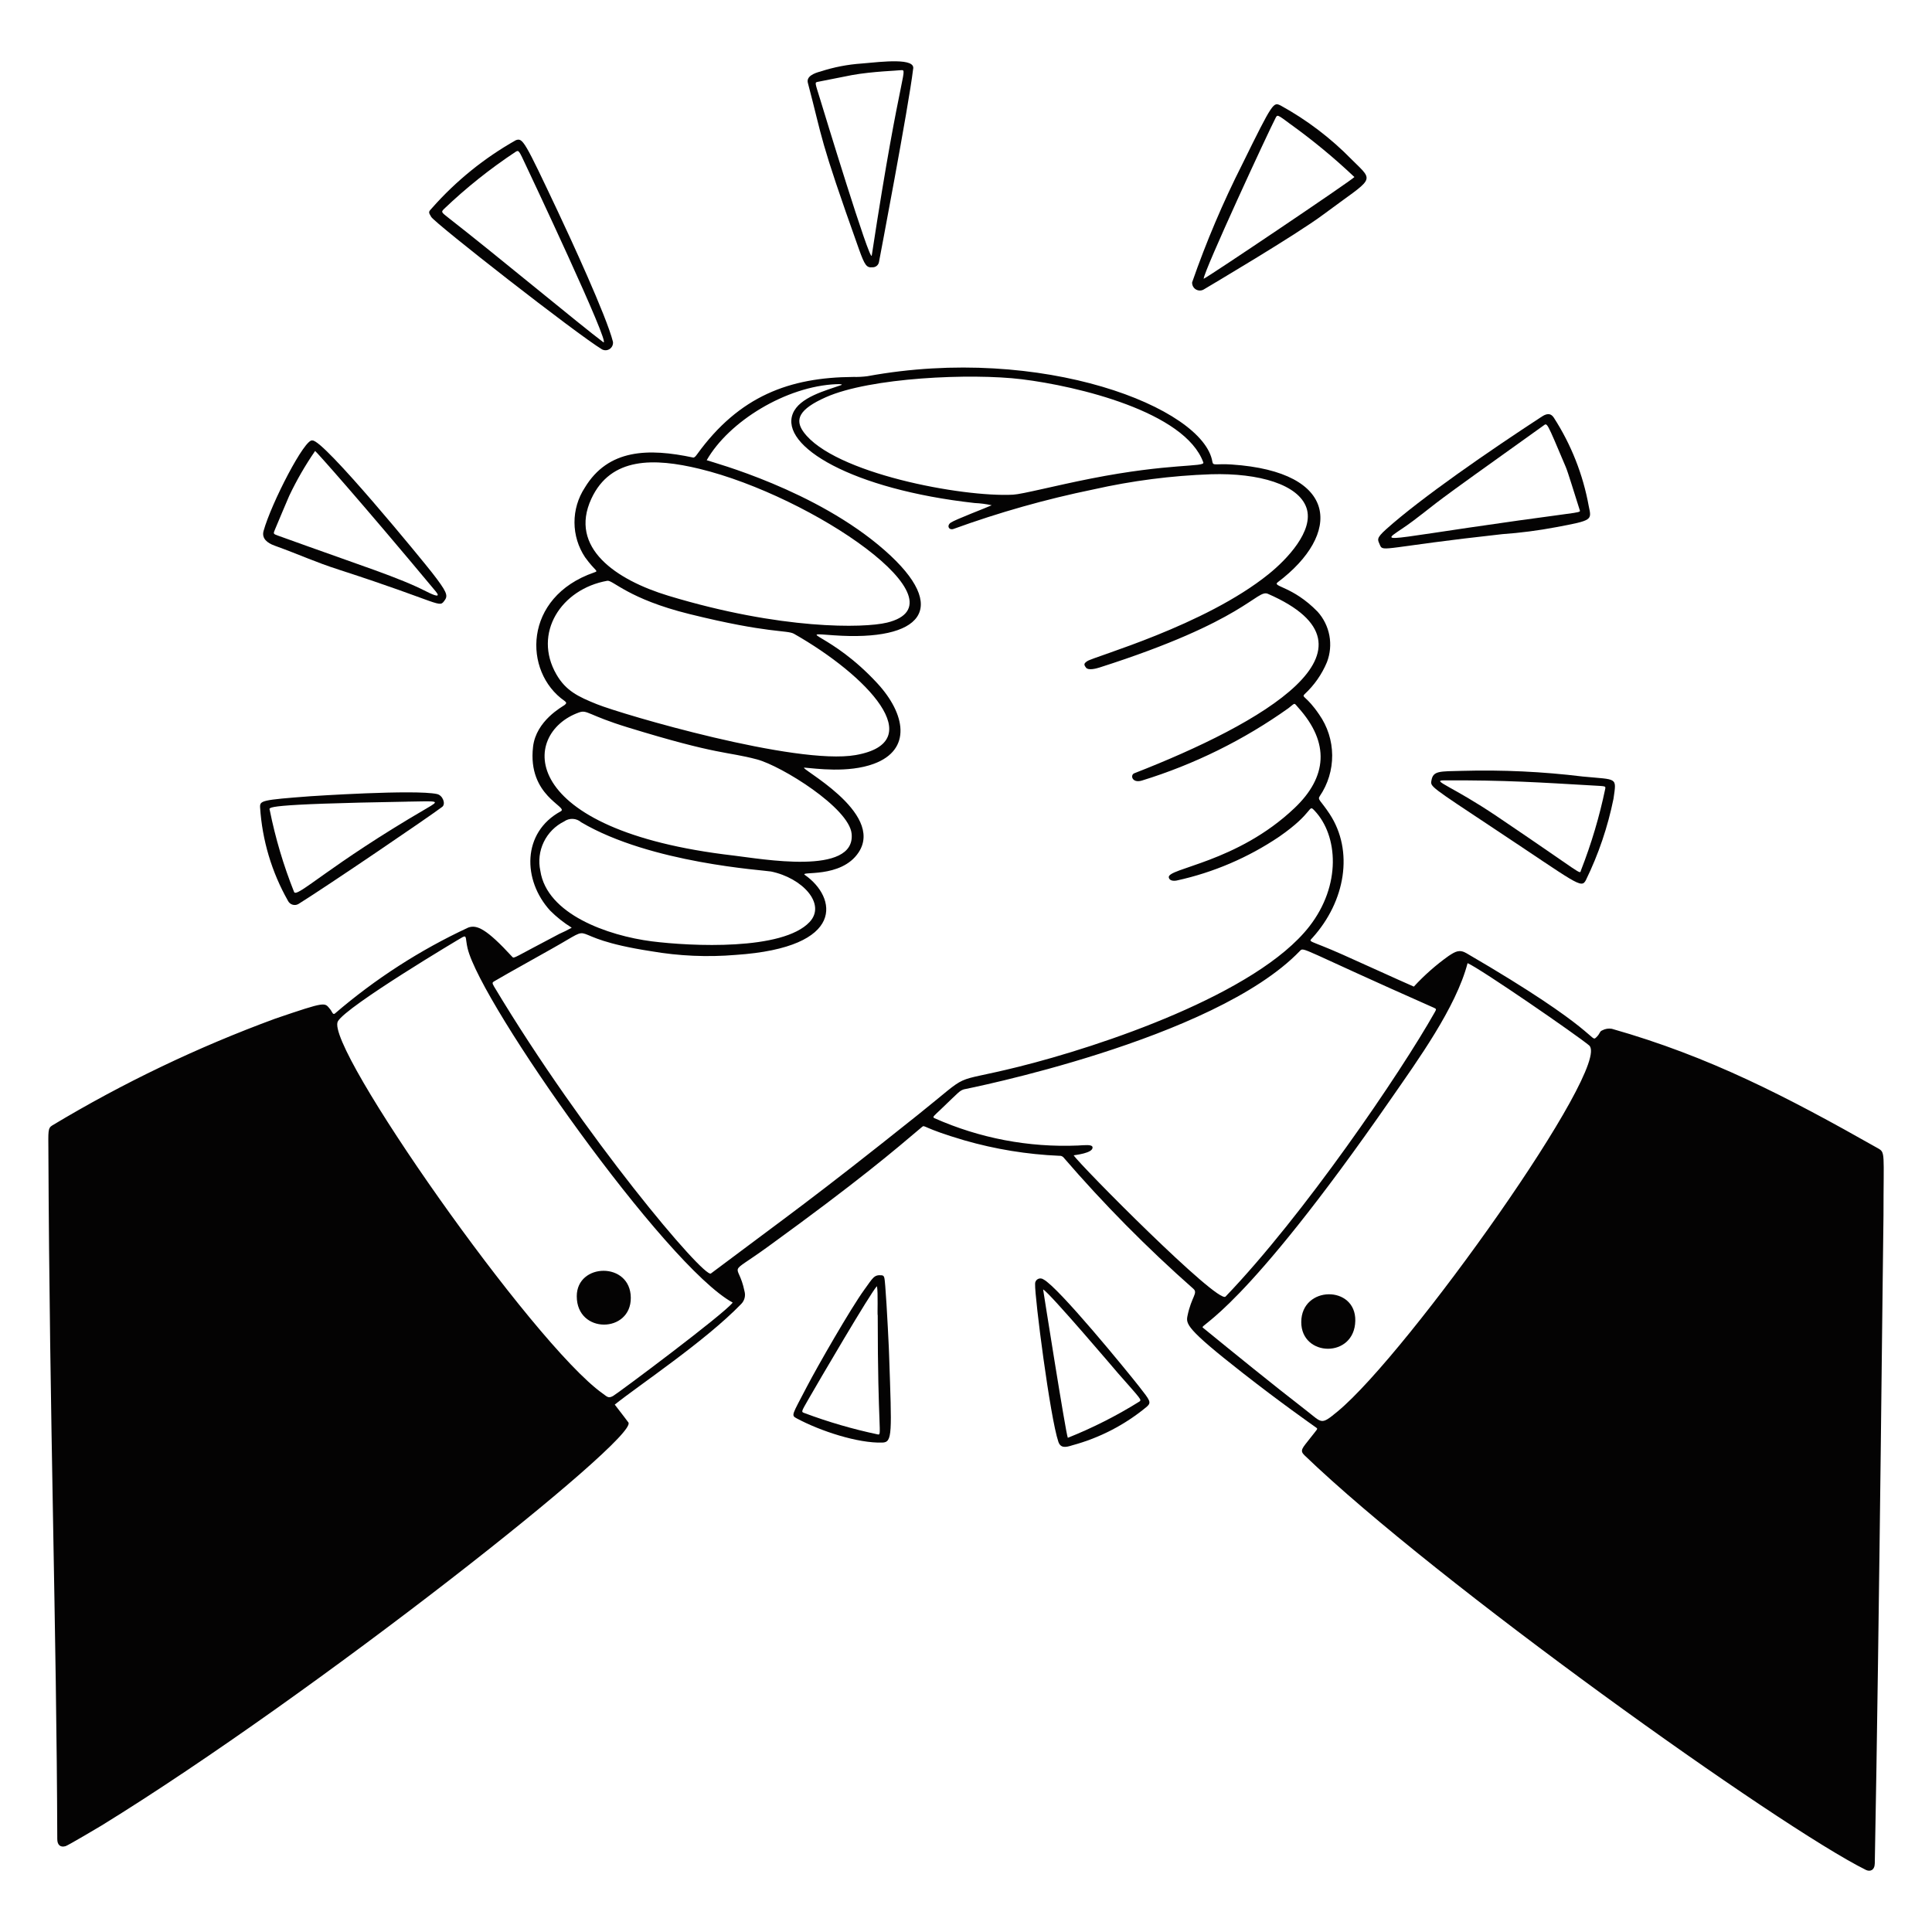 <svg xmlns="http://www.w3.org/2000/svg" width="456" height="456" viewBox="0 0 456 456" fill="none"><path d="M325.724 128.695C325.177 127.372 324.689 127.135 327.191 124.894C335.433 117.509 351.511 106.412 363.942 98.305C365.424 97.338 366.199 97.755 366.751 98.594C370.837 104.93 373.632 112.009 374.977 119.427C375.682 122.774 375.989 122.792 367.3 124.424C363.091 125.22 358.841 125.77 354.569 126.073C326.969 129.112 326.422 130.377 325.724 128.695ZM358.586 122.828C373.693 120.713 373.076 121.073 372.827 120.302C371.568 116.381 370.109 111.515 369.562 110.225C364.922 99.281 365.23 99.789 364.256 100.478C334.4 121.791 341.609 116.818 333.554 122.92C325.978 128.658 321.639 128.006 358.586 122.828Z" fill="#040303"></path><path d="M281.373 66.64C284.693 57.094 288.646 47.78 293.209 38.761C300.541 23.833 300.566 24.105 302.271 24.907C308.466 28.313 314.125 32.615 319.061 37.675C324.572 43.127 324.392 41.642 312.333 50.639C305.89 55.45 285.468 67.511 284.084 68.339C283.799 68.499 283.475 68.578 283.149 68.57C282.821 68.562 282.504 68.466 282.226 68.293C281.948 68.119 281.724 67.874 281.574 67.583C281.423 67.293 281.355 66.967 281.373 66.64ZM319.677 41.788C314.928 37.289 309.878 33.116 304.565 29.299C301.426 26.959 301.505 27.018 301.054 27.871C299.572 30.655 284.182 63.847 284.093 65.801C285.13 65.409 318.941 42.636 319.67 41.788H319.677Z" fill="#040303"></path><path d="M144.672 80.667C144.714 80.987 144.668 81.313 144.538 81.609C144.409 81.905 144.201 82.159 143.937 82.345C143.673 82.531 143.363 82.642 143.041 82.664C142.719 82.687 142.396 82.62 142.109 82.473C136.16 78.889 102.708 52.751 101.776 51.194C101.092 50.067 101.092 50.022 102.004 49.059C107.646 42.677 114.316 37.283 121.737 33.099C123.406 32.481 123.75 33.159 131.692 49.971C134.377 55.655 143.162 74.618 144.672 80.667ZM124.152 39.08C122.437 35.379 122.432 35.432 121.73 35.813C115.689 39.806 110.017 44.331 104.781 49.333C104.129 50.049 104.035 50.006 106.062 51.583C116.926 60.038 137.337 77.008 142.362 80.745C144.66 82.45 124.177 39.13 124.152 39.08Z" fill="#040303"></path><path d="M73.733 103.968C76.273 103.617 99.855 132.434 101.973 135.161C105.411 139.586 105.788 140.521 104.99 141.638C103.546 143.658 104.734 142.468 80.051 134.481C74.123 132.566 71.309 131.139 64.802 128.781C63.072 128.157 61.72 127.09 62.21 125.318C64.02 118.788 71.996 103.314 73.733 103.968ZM74.376 106.437C72.056 109.8 70.011 113.343 68.259 117.033C67.119 119.659 66.031 122.302 64.916 124.937C64.474 125.984 64.46 126.004 65.578 126.408C86.273 133.889 93.963 136.212 100.69 139.632C102.536 140.571 104.164 141.173 102.837 139.582C85.201 118.412 74.764 106.704 74.376 106.444V106.437Z" fill="#040303"></path><path d="M215.514 16.334C214.501 24.93 207.472 61.763 207.467 61.809C207.411 62.18 207.218 62.517 206.926 62.753C206.634 62.989 206.264 63.108 205.89 63.086C204.56 63.211 204.114 62.68 202.736 58.822C193.16 31.959 194.314 33.311 190.675 19.551C190.276 18.035 192.125 17.271 193.639 16.881C196.807 15.847 200.093 15.211 203.418 14.989C208.293 14.549 216.207 13.598 215.514 16.334ZM212.308 16.585C212.308 16.654 205.839 16.85 201.072 17.725C201.004 17.725 193.053 19.307 193.003 19.321C192.246 19.472 192.367 19.494 193.559 23.375C194.184 25.411 205.436 62.413 205.757 60.311C212.809 14.025 214.647 16.585 212.308 16.585Z" fill="#040303"></path><path d="M373.548 183.278C381.879 184.085 381.555 183.319 380.825 188.522C379.478 195.174 377.289 201.628 374.311 207.727C373.206 209.856 372.294 208.598 352.738 195.643C337.448 185.506 337.612 185.679 337.85 184.243C338.237 181.894 339.747 182.074 345.111 181.94C354.61 181.677 364.115 182.124 373.548 183.278ZM340.716 184.19C337.831 184.208 342.891 185.658 353.24 192.626C374.229 206.785 372.784 206.463 373.16 205.394C375.6 199.159 377.512 192.729 378.876 186.174C378.976 185.49 379.022 185.581 375.615 185.378C364.042 184.715 355.207 184.097 340.72 184.19H340.716Z" fill="#040303"></path><path d="M103.157 187.417C104.511 187.713 105.27 189.761 104.368 190.445C101.255 192.802 77.849 208.721 70.532 213.309C70.322 213.448 70.083 213.541 69.833 213.581C69.583 213.621 69.328 213.606 69.084 213.538C68.84 213.471 68.613 213.351 68.42 213.189C68.226 213.026 68.069 212.823 67.96 212.595C64.129 205.839 61.881 198.301 61.387 190.55C61.328 188.954 61.688 188.803 73.271 187.932C73.316 187.928 98.006 186.277 103.157 187.417ZM96.246 189.209C61.447 189.804 63.544 190.577 63.667 191.197C64.992 197.8 66.914 204.27 69.411 210.525C70.042 212.057 77.721 204.17 100.726 190.778C103.969 188.888 103.494 189.081 96.246 189.204V189.209Z" fill="#040303"></path><path d="M244.309 303.106C244.287 302.868 244.332 302.629 244.442 302.417C244.551 302.205 244.72 302.027 244.925 301.906C245.133 301.788 245.37 301.728 245.607 301.74C245.846 301.749 246.076 301.829 246.273 301.966C249.804 303.774 266.052 323.669 268.845 327.23C271.462 330.58 271.831 330.999 270.655 332.034C265.529 336.284 259.549 339.383 253.122 341.118C251.564 341.624 250.333 341.852 249.804 340.304C247.837 334.54 244.202 306.074 244.309 303.106ZM252.032 339.358C257.912 337.011 263.571 334.145 268.943 330.792C269.476 330.349 269.419 330.406 263.838 324.068C263.794 324.018 247.7 305.064 246.204 304.339C246.204 304.38 251.567 338.439 252.032 339.355V339.358Z" fill="#040303"></path><path d="M209.86 320.087C210.481 338.375 210.672 340.409 208.264 340.486C202.503 340.673 193.624 337.766 188.066 334.786C186.657 334.029 186.926 334.056 190.396 327.381C192.938 322.488 200.804 308.796 204.003 304.391C206.055 301.566 206.283 300.841 208.082 300.999C208.766 301.058 208.766 301.509 208.944 303.552C209.304 307.827 209.906 320.082 209.86 320.087ZM207.165 310.468C207.038 310.468 207.293 304.957 206.978 303.566C205.524 305.021 193.07 326.316 190.77 330.329C189.078 333.281 189.074 333.222 189.876 333.521C195.511 335.632 201.296 337.317 207.184 338.557C208.242 338.808 207.165 337.768 207.165 310.468Z" fill="#040303"></path><path d="M442.496 439.812C442.464 441.44 441.372 441.83 440.396 441.344C420.003 431.235 339.066 373.491 307.889 343.482C306.681 342.319 307.403 341.802 309.298 339.362C310.976 337.201 311.111 337.285 310.666 336.963C309.492 336.118 302.346 331.129 293.183 323.954C279.913 313.566 279.888 312.476 280.283 310.547C281.195 306.095 282.804 305.205 281.678 304.198C270.743 294.551 260.481 284.168 250.96 273.123C250.83 273 250.677 272.907 250.506 272.85C250.337 272.793 250.157 272.775 249.979 272.795C242.403 272.469 234.893 271.245 227.606 269.147C217.665 266.224 218.308 265.406 217.633 265.976C211.062 271.537 202.875 278.568 181.237 294.264C171.205 301.541 174.233 297.456 175.722 304.768C175.87 305.297 175.875 305.853 175.736 306.384C175.596 306.915 175.318 307.399 174.929 307.784C166.429 316.571 150.861 326.9 145.097 331.521C147.208 334.296 147.53 334.647 148.316 335.737C150.909 339.33 74.134 399.976 23.956 430.877C23.325 431.264 16.072 435.555 15.497 435.731C14.239 436.114 13.523 435.434 13.518 434.073C13.363 385.01 11.694 335.445 11.421 271.509C11.402 267.086 11.266 266.265 12.333 265.629C29.057 255.577 46.697 247.131 65.014 240.405C77.258 236.24 76.562 236.596 77.937 238.223C78.393 238.775 78.551 239.628 79.064 239.204C88.573 231.035 99.16 224.21 110.528 218.924C112.527 218.208 114.782 219.175 120.897 225.825C121.353 226.331 121.057 226.144 132.019 220.417C133.019 219.984 133.994 219.498 134.942 218.96C133.091 217.816 131.379 216.46 129.842 214.92C123.323 207.768 123.161 196.491 132.35 191.491C134.288 190.437 124.452 187.934 125.813 176.256C126.531 170.079 132.728 166.814 133.262 166.399C133.736 166.03 133.754 165.788 133.248 165.435C123.428 158.606 123.419 140.911 140.245 135.111C141.413 134.71 140.544 134.926 138.088 131.524C136.472 129.095 135.604 126.244 135.593 123.326C135.582 120.408 136.427 117.551 138.024 115.108C143.567 105.922 153.093 105.76 163.581 107.988C163.864 108.047 164.133 107.778 164.52 107.24C174.502 93.419 186.408 89.071 201.374 88.966C202.491 88.994 203.609 88.936 204.717 88.793C245.985 81.209 284.109 96.237 286.156 109.009C286.316 110.008 286.995 109.388 290.693 109.634C316.216 111.342 316.628 126.091 301.578 137.423C300.16 138.492 305.073 138.301 310.988 144.375C312.417 145.964 313.379 147.917 313.769 150.019C314.157 152.121 313.958 154.29 313.192 156.285C311.993 159.16 310.187 161.743 307.9 163.857C307.139 164.632 308.356 164.222 311.348 168.629C313.327 171.448 314.401 174.801 314.428 178.244C314.453 181.688 313.432 185.058 311.498 187.907C310.912 188.773 311.667 188.837 313.812 192.093C319.583 200.857 317.536 212.722 309.811 221.302C308.73 222.501 308.744 221.685 316.879 225.305C323.854 228.408 328.735 230.693 333.703 232.863C336.17 230.184 338.906 227.767 341.872 225.652C343.468 224.594 344.44 224.006 346.118 224.982C377.714 243.369 375.377 246.146 376.759 244.838C377.712 243.926 377.502 243.452 378.159 243.196C378.854 242.818 379.659 242.685 380.439 242.822C403.467 249.368 421.645 258.798 443.209 271.008C445.033 272.038 444.55 271.942 444.55 286.822C444.497 286.824 443.556 384.31 442.496 439.812ZM306.432 167.026C305.326 165.8 305.817 165.827 304.081 167.168C293.55 174.659 281.89 180.418 269.539 184.224C267.191 184.949 266.683 182.913 267.734 182.505C297.72 170.813 328.924 153.112 299.266 140.161C296.612 139.001 294.166 146.495 259.469 157.562C258.666 157.82 256.858 158.271 256.343 157.603C255.766 156.858 255.8 156.6 256.621 156.044C258.217 154.958 284.325 147.703 299.453 135.485C303.701 132.065 310.206 125.266 308.359 119.862C306.498 114.42 297.282 111.59 285.823 111.937C276.477 112.264 267.184 113.463 258.062 115.519C246.84 117.819 235.802 120.938 225.036 124.849C223.942 125.2 223.385 124.06 224.402 123.358C225.481 122.614 232.665 119.901 234.065 119.254C232.74 118.96 231.393 118.783 230.036 118.725C201.117 115.505 184.035 105.323 187.127 97.616C188.682 93.74 194.956 92.165 198.508 90.902C198.964 90.738 198.508 90.628 197.403 90.674C185.547 91.162 172.042 99.443 166.8 108.62C168.396 109.19 192.587 115.621 208.83 129.908C224.482 143.675 217.419 151.411 196.796 149.947C187.282 149.263 196.066 149.35 207.07 161.274C213.707 168.467 215.278 176.928 206.263 180.269C200.182 182.521 192.464 181.374 189.881 181.181C188.02 181.032 208.921 191.705 202.649 201.192C198.517 207.446 188.513 205.499 189.986 206.521C197.434 211.712 199.895 223.621 173.652 225.381C166.985 225.942 160.274 225.649 153.681 224.51C131.65 221.124 142.135 217.257 130.311 223.89C119.452 229.984 118.188 230.688 116.677 231.593C116.257 231.846 116.066 231.935 116.59 232.811C137.853 268.31 166.212 301.765 167.79 300.577C186.288 286.685 191.545 283.169 216.634 263.137C229.954 252.503 223.54 255.971 240.296 251.81C259.929 246.935 296.635 234.573 309.024 218.675C316.628 208.919 315.819 197.207 310.279 191.343C308.71 189.683 310.333 191.657 301.922 197.478C294.592 202.422 286.391 205.932 277.754 207.82C276.961 207.977 276.008 207.884 275.862 207.091C275.454 204.89 291.95 203.645 305.552 190.709C313.256 183.392 313.904 175.332 306.432 167.026ZM257.868 270.773C258.046 272.191 253.641 272.62 253.413 272.683C254.9 274.984 287.488 307.873 289.257 306.028C307.627 286.901 330.461 253.422 338.69 238.823C339.054 238.176 339.013 238.114 338.361 237.824C306.621 223.778 307.786 223.429 306.788 224.469C286.507 245.554 227.54 257.097 227.489 257.116C226.452 257.478 226.468 257.608 222.042 261.847C220.419 263.402 219.963 263.648 220.56 263.921C231.206 268.655 242.802 270.862 254.444 270.371C255.923 270.299 257.77 270.048 257.868 270.773ZM172.938 307.444C157.058 298.78 113.499 236.951 110.361 223.826C109.819 221.546 110.238 220.634 109.167 221.195C108.674 221.45 81.875 237.414 79.754 241.046C76.421 246.746 125.763 317.198 142.215 328.879C143.319 329.663 143.569 330.128 144.723 329.471C145.877 328.815 170.941 310.116 172.931 307.444H172.938ZM375.06 246.73C372.158 244.307 349.565 228.718 346.385 227.326C343.671 237.774 334.549 250.353 328.423 259.195C293.064 310.21 283.032 312.65 283.887 313.345C291.867 319.852 300.126 326.569 308.265 332.873C312.141 335.871 311.685 336.464 315.75 333.101C332.353 319.328 380.701 251.436 375.06 246.73ZM131.328 159.181C133.544 163.025 136.426 164.425 140.904 166.219C146.821 168.595 187.888 180.681 201.951 178.214C219.596 175.12 204.703 159.434 187.418 149.6C185.743 148.647 181.575 149.6 162.699 144.924C148.289 141.36 144.641 136.848 143.335 137.079C132.429 139.012 125.719 149.473 131.328 159.181ZM209.304 146.969C228.65 142.288 191.737 117.101 165.072 110.649C154.438 108.082 144.169 107.794 139.573 117.717C134.21 129.299 145.421 136.869 157.74 140.608C184.502 148.72 203.962 148.255 209.281 146.969H209.304ZM194.885 93.768C188.604 96.57 187.505 99.012 189.671 101.976C196.757 111.702 227.145 117.407 239.133 116.755C241.322 116.636 248.985 114.632 257.515 112.947C276.131 109.269 284.419 110.291 284.013 109.146C279.681 97.167 254.245 91.116 241.163 89.513C229.179 88.047 205.355 89.098 194.885 93.768ZM201.007 196.794C200.43 190.686 184.484 180.788 178.663 179.238C171.367 177.3 169.89 178.353 148.196 171.689C138.69 168.771 138.64 167.448 136.65 168.16C122.849 173.091 121.757 195.976 173.13 201.929C179.536 202.67 201.949 206.796 201.007 196.794ZM191.085 217.617C195.068 213.367 189.388 207.225 181.99 205.697C180.448 205.381 153.604 203.789 137.167 194.069C136.617 193.59 135.92 193.311 135.191 193.277C134.462 193.243 133.743 193.457 133.15 193.882C131.049 194.921 129.356 196.631 128.339 198.741C127.321 200.851 127.038 203.241 127.534 205.531C129.08 215.805 143.494 220.841 153.809 222.175C163.127 223.351 184.733 224.398 191.085 217.617Z" fill="#040303"></path><path d="M136.13 305.946C136.13 298.014 148.816 297.738 148.884 306.297C148.953 314.697 136.132 314.93 136.13 305.946Z" fill="#040303"></path><path d="M319.884 311.735C319.716 320.643 307.096 320.342 307.13 312.022C307.166 303.411 320.046 303.292 319.884 311.735Z" fill="#040303"></path></svg>
